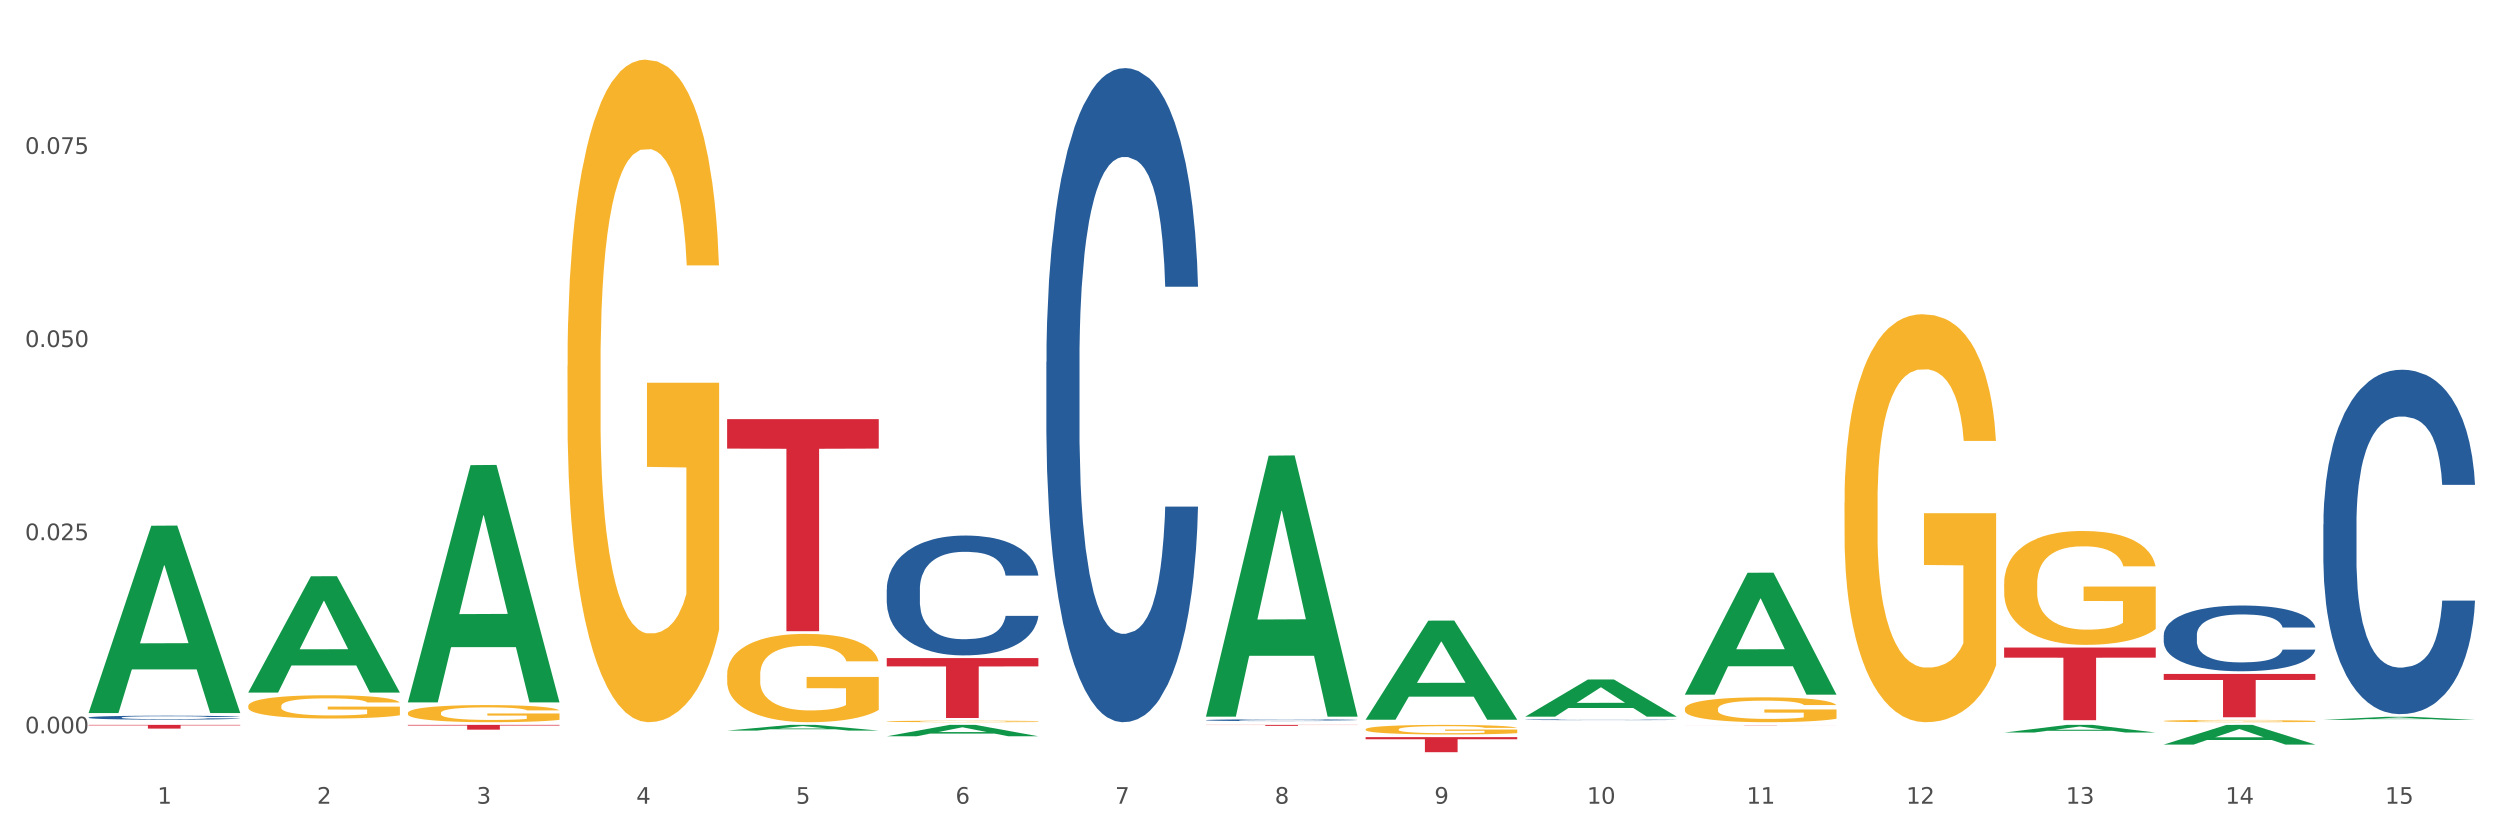 <?xml version="1.0" encoding="utf-8" standalone="no"?>
<!DOCTYPE svg PUBLIC "-//W3C//DTD SVG 1.1//EN"
  "http://www.w3.org/Graphics/SVG/1.1/DTD/svg11.dtd">
<svg xmlns:xlink="http://www.w3.org/1999/xlink" width="1080pt" height="360pt" viewBox="0 0 1080 360" xmlns="http://www.w3.org/2000/svg" version="1.1">
 <rect x="0" y="0" width="1080" height="360" fill="#333333" stroke="none"/>
 <defs>
  <style type="text/css">*{stroke-linejoin: round; stroke-linecap: butt}</style>
 </defs>
 <g id="figure_1">
  <g id="patch_1">
   <path d="M 0 360 
L 1080 360 
L 1080 0 
L 0 0 
z
" style="fill: #ffffff; stroke: #ffffff; stroke-linejoin: miter"/>
  </g>
  <g id="axes_1">
   <g id="matplotlib.axis_1">
    <g id="xtick_1">
     <g id="text_1">
      <!-- 1 -->
      <g style="fill: #4d4d4d" transform="translate(67.984 347.204) scale(0.096 -0.096)">
       <defs>
        <path id="DejaVuSans-31" d="M 794 531 
L 1825 531 
L 1825 4091 
L 703 3866 
L 703 4441 
L 1819 4666 
L 2450 4666 
L 2450 531 
L 3481 531 
L 3481 0 
L 794 0 
L 794 531 
z
" transform="scale(0.016)"/>
       </defs>
       <use xlink:href="#DejaVuSans-31"/>
      </g>
     </g>
    </g>
    <g id="xtick_2">
     <g id="text_2">
      <!-- 2 -->
      <g style="fill: #4d4d4d" transform="translate(136.942 347.204) scale(0.096 -0.096)">
       <defs>
        <path id="DejaVuSans-32" d="M 1228 531 
L 3431 531 
L 3431 0 
L 469 0 
L 469 531 
Q 828 903 1448 1529 
Q 2069 2156 2228 2338 
Q 2531 2678 2651 2914 
Q 2772 3150 2772 3378 
Q 2772 3750 2511 3984 
Q 2250 4219 1831 4219 
Q 1534 4219 1204 4116 
Q 875 4013 500 3803 
L 500 4441 
Q 881 4594 1212 4672 
Q 1544 4750 1819 4750 
Q 2544 4750 2975 4387 
Q 3406 4025 3406 3419 
Q 3406 3131 3298 2873 
Q 3191 2616 2906 2266 
Q 2828 2175 2409 1742 
Q 1991 1309 1228 531 
z
" transform="scale(0.016)"/>
       </defs>
       <use xlink:href="#DejaVuSans-32"/>
      </g>
     </g>
    </g>
    <g id="xtick_3">
     <g id="text_3">
      <!-- 3 -->
      <g style="fill: #4d4d4d" transform="translate(205.899 347.204) scale(0.096 -0.096)">
       <defs>
        <path id="DejaVuSans-33" d="M 2597 2516 
Q 3050 2419 3304 2112 
Q 3559 1806 3559 1356 
Q 3559 666 3084 287 
Q 2609 -91 1734 -91 
Q 1441 -91 1130 -33 
Q 819 25 488 141 
L 488 750 
Q 750 597 1062 519 
Q 1375 441 1716 441 
Q 2309 441 2620 675 
Q 2931 909 2931 1356 
Q 2931 1769 2642 2001 
Q 2353 2234 1838 2234 
L 1294 2234 
L 1294 2753 
L 1863 2753 
Q 2328 2753 2575 2939 
Q 2822 3125 2822 3475 
Q 2822 3834 2567 4026 
Q 2313 4219 1838 4219 
Q 1578 4219 1281 4162 
Q 984 4106 628 3988 
L 628 4550 
Q 988 4650 1302 4700 
Q 1616 4750 1894 4750 
Q 2613 4750 3031 4423 
Q 3450 4097 3450 3541 
Q 3450 3153 3228 2886 
Q 3006 2619 2597 2516 
z
" transform="scale(0.016)"/>
       </defs>
       <use xlink:href="#DejaVuSans-33"/>
      </g>
     </g>
    </g>
    <g id="xtick_4">
     <g id="text_4">
      <!-- 4 -->
      <g style="fill: #4d4d4d" transform="translate(274.857 347.204) scale(0.096 -0.096)">
       <defs>
        <path id="DejaVuSans-34" d="M 2419 4116 
L 825 1625 
L 2419 1625 
L 2419 4116 
z
M 2253 4666 
L 3047 4666 
L 3047 1625 
L 3713 1625 
L 3713 1100 
L 3047 1100 
L 3047 0 
L 2419 0 
L 2419 1100 
L 313 1100 
L 313 1709 
L 2253 4666 
z
" transform="scale(0.016)"/>
       </defs>
       <use xlink:href="#DejaVuSans-34"/>
      </g>
     </g>
    </g>
    <g id="xtick_5">
     <g id="text_5">
      <!-- 5 -->
      <g style="fill: #4d4d4d" transform="translate(343.815 347.204) scale(0.096 -0.096)">
       <defs>
        <path id="DejaVuSans-35" d="M 691 4666 
L 3169 4666 
L 3169 4134 
L 1269 4134 
L 1269 2991 
Q 1406 3038 1543 3061 
Q 1681 3084 1819 3084 
Q 2600 3084 3056 2656 
Q 3513 2228 3513 1497 
Q 3513 744 3044 326 
Q 2575 -91 1722 -91 
Q 1428 -91 1123 -41 
Q 819 9 494 109 
L 494 744 
Q 775 591 1075 516 
Q 1375 441 1709 441 
Q 2250 441 2565 725 
Q 2881 1009 2881 1497 
Q 2881 1984 2565 2268 
Q 2250 2553 1709 2553 
Q 1456 2553 1204 2497 
Q 953 2441 691 2322 
L 691 4666 
z
" transform="scale(0.016)"/>
       </defs>
       <use xlink:href="#DejaVuSans-35"/>
      </g>
     </g>
    </g>
    <g id="xtick_6">
     <g id="text_6">
      <!-- 6 -->
      <g style="fill: #4d4d4d" transform="translate(412.772 347.204) scale(0.096 -0.096)">
       <defs>
        <path id="DejaVuSans-36" d="M 2113 2584 
Q 1688 2584 1439 2293 
Q 1191 2003 1191 1497 
Q 1191 994 1439 701 
Q 1688 409 2113 409 
Q 2538 409 2786 701 
Q 3034 994 3034 1497 
Q 3034 2003 2786 2293 
Q 2538 2584 2113 2584 
z
M 3366 4563 
L 3366 3988 
Q 3128 4100 2886 4159 
Q 2644 4219 2406 4219 
Q 1781 4219 1451 3797 
Q 1122 3375 1075 2522 
Q 1259 2794 1537 2939 
Q 1816 3084 2150 3084 
Q 2853 3084 3261 2657 
Q 3669 2231 3669 1497 
Q 3669 778 3244 343 
Q 2819 -91 2113 -91 
Q 1303 -91 875 529 
Q 447 1150 447 2328 
Q 447 3434 972 4092 
Q 1497 4750 2381 4750 
Q 2619 4750 2861 4703 
Q 3103 4656 3366 4563 
z
" transform="scale(0.016)"/>
       </defs>
       <use xlink:href="#DejaVuSans-36"/>
      </g>
     </g>
    </g>
    <g id="xtick_7">
     <g id="text_7">
      <!-- 7 -->
      <g style="fill: #4d4d4d" transform="translate(481.73 347.204) scale(0.096 -0.096)">
       <defs>
        <path id="DejaVuSans-37" d="M 525 4666 
L 3525 4666 
L 3525 4397 
L 1831 0 
L 1172 0 
L 2766 4134 
L 525 4134 
L 525 4666 
z
" transform="scale(0.016)"/>
       </defs>
       <use xlink:href="#DejaVuSans-37"/>
      </g>
     </g>
    </g>
    <g id="xtick_8">
     <g id="text_8">
      <!-- 8 -->
      <g style="fill: #4d4d4d" transform="translate(550.688 347.204) scale(0.096 -0.096)">
       <defs>
        <path id="DejaVuSans-38" d="M 2034 2216 
Q 1584 2216 1326 1975 
Q 1069 1734 1069 1313 
Q 1069 891 1326 650 
Q 1584 409 2034 409 
Q 2484 409 2743 651 
Q 3003 894 3003 1313 
Q 3003 1734 2745 1975 
Q 2488 2216 2034 2216 
z
M 1403 2484 
Q 997 2584 770 2862 
Q 544 3141 544 3541 
Q 544 4100 942 4425 
Q 1341 4750 2034 4750 
Q 2731 4750 3128 4425 
Q 3525 4100 3525 3541 
Q 3525 3141 3298 2862 
Q 3072 2584 2669 2484 
Q 3125 2378 3379 2068 
Q 3634 1759 3634 1313 
Q 3634 634 3220 271 
Q 2806 -91 2034 -91 
Q 1263 -91 848 271 
Q 434 634 434 1313 
Q 434 1759 690 2068 
Q 947 2378 1403 2484 
z
M 1172 3481 
Q 1172 3119 1398 2916 
Q 1625 2713 2034 2713 
Q 2441 2713 2670 2916 
Q 2900 3119 2900 3481 
Q 2900 3844 2670 4047 
Q 2441 4250 2034 4250 
Q 1625 4250 1398 4047 
Q 1172 3844 1172 3481 
z
" transform="scale(0.016)"/>
       </defs>
       <use xlink:href="#DejaVuSans-38"/>
      </g>
     </g>
    </g>
    <g id="xtick_9">
     <g id="text_9">
      <!-- 9 -->
      <g style="fill: #4d4d4d" transform="translate(619.645 347.204) scale(0.096 -0.096)">
       <defs>
        <path id="DejaVuSans-39" d="M 703 97 
L 703 672 
Q 941 559 1184 500 
Q 1428 441 1663 441 
Q 2288 441 2617 861 
Q 2947 1281 2994 2138 
Q 2813 1869 2534 1725 
Q 2256 1581 1919 1581 
Q 1219 1581 811 2004 
Q 403 2428 403 3163 
Q 403 3881 828 4315 
Q 1253 4750 1959 4750 
Q 2769 4750 3195 4129 
Q 3622 3509 3622 2328 
Q 3622 1225 3098 567 
Q 2575 -91 1691 -91 
Q 1453 -91 1209 -44 
Q 966 3 703 97 
z
M 1959 2075 
Q 2384 2075 2632 2365 
Q 2881 2656 2881 3163 
Q 2881 3666 2632 3958 
Q 2384 4250 1959 4250 
Q 1534 4250 1286 3958 
Q 1038 3666 1038 3163 
Q 1038 2656 1286 2365 
Q 1534 2075 1959 2075 
z
" transform="scale(0.016)"/>
       </defs>
       <use xlink:href="#DejaVuSans-39"/>
      </g>
     </g>
    </g>
    <g id="xtick_10">
     <g id="text_10">
      <!-- 10 -->
      <g style="fill: #4d4d4d" transform="translate(685.549 347.204) scale(0.096 -0.096)">
       <defs>
        <path id="DejaVuSans-30" d="M 2034 4250 
Q 1547 4250 1301 3770 
Q 1056 3291 1056 2328 
Q 1056 1369 1301 889 
Q 1547 409 2034 409 
Q 2525 409 2770 889 
Q 3016 1369 3016 2328 
Q 3016 3291 2770 3770 
Q 2525 4250 2034 4250 
z
M 2034 4750 
Q 2819 4750 3233 4129 
Q 3647 3509 3647 2328 
Q 3647 1150 3233 529 
Q 2819 -91 2034 -91 
Q 1250 -91 836 529 
Q 422 1150 422 2328 
Q 422 3509 836 4129 
Q 1250 4750 2034 4750 
z
" transform="scale(0.016)"/>
       </defs>
       <use xlink:href="#DejaVuSans-31"/>
       <use xlink:href="#DejaVuSans-30" transform="translate(63.623 0)"/>
      </g>
     </g>
    </g>
    <g id="xtick_11">
     <g id="text_11">
      <!-- 11 -->
      <g style="fill: #4d4d4d" transform="translate(754.506 347.204) scale(0.096 -0.096)">
       <use xlink:href="#DejaVuSans-31"/>
       <use xlink:href="#DejaVuSans-31" transform="translate(63.623 0)"/>
      </g>
     </g>
    </g>
    <g id="xtick_12">
     <g id="text_12">
      <!-- 12 -->
      <g style="fill: #4d4d4d" transform="translate(823.464 347.204) scale(0.096 -0.096)">
       <use xlink:href="#DejaVuSans-31"/>
       <use xlink:href="#DejaVuSans-32" transform="translate(63.623 0)"/>
      </g>
     </g>
    </g>
    <g id="xtick_13">
     <g id="text_13">
      <!-- 13 -->
      <g style="fill: #4d4d4d" transform="translate(892.422 347.204) scale(0.096 -0.096)">
       <use xlink:href="#DejaVuSans-31"/>
       <use xlink:href="#DejaVuSans-33" transform="translate(63.623 0)"/>
      </g>
     </g>
    </g>
    <g id="xtick_14">
     <g id="text_14">
      <!-- 14 -->
      <g style="fill: #4d4d4d" transform="translate(961.379 347.204) scale(0.096 -0.096)">
       <use xlink:href="#DejaVuSans-31"/>
       <use xlink:href="#DejaVuSans-34" transform="translate(63.623 0)"/>
      </g>
     </g>
    </g>
    <g id="xtick_15">
     <g id="text_15">
      <!-- 15 -->
      <g style="fill: #4d4d4d" transform="translate(1030.337 347.204) scale(0.096 -0.096)">
       <use xlink:href="#DejaVuSans-31"/>
       <use xlink:href="#DejaVuSans-35" transform="translate(63.623 0)"/>
      </g>
     </g>
    </g>
    <g id="xtick_16"/>
    <g id="xtick_17"/>
    <g id="xtick_18"/>
    <g id="xtick_19"/>
    <g id="xtick_20"/>
    <g id="xtick_21"/>
    <g id="xtick_22"/>
    <g id="xtick_23"/>
    <g id="xtick_24"/>
    <g id="xtick_25"/>
    <g id="xtick_26"/>
    <g id="xtick_27"/>
    <g id="xtick_28"/>
    <g id="xtick_29"/>
   </g>
   <g id="matplotlib.axis_2">
    <g id="ytick_1">
     <g id="text_16">
      <!-- 0.000 -->
      <g style="fill: #4d4d4d" transform="translate(10.8 316.798) scale(0.096 -0.096)">
       <defs>
        <path id="DejaVuSans-2e" d="M 684 794 
L 1344 794 
L 1344 0 
L 684 0 
L 684 794 
z
" transform="scale(0.016)"/>
       </defs>
       <use xlink:href="#DejaVuSans-30"/>
       <use xlink:href="#DejaVuSans-2e" transform="translate(63.623 0)"/>
       <use xlink:href="#DejaVuSans-30" transform="translate(95.41 0)"/>
       <use xlink:href="#DejaVuSans-30" transform="translate(159.033 0)"/>
       <use xlink:href="#DejaVuSans-30" transform="translate(222.656 0)"/>
      </g>
     </g>
    </g>
    <g id="ytick_2">
     <g id="text_17">
      <!-- 0.025 -->
      <g style="fill: #4d4d4d" transform="translate(10.8 233.354) scale(0.096 -0.096)">
       <use xlink:href="#DejaVuSans-30"/>
       <use xlink:href="#DejaVuSans-2e" transform="translate(63.623 0)"/>
       <use xlink:href="#DejaVuSans-30" transform="translate(95.41 0)"/>
       <use xlink:href="#DejaVuSans-32" transform="translate(159.033 0)"/>
       <use xlink:href="#DejaVuSans-35" transform="translate(222.656 0)"/>
      </g>
     </g>
    </g>
    <g id="ytick_3">
     <g id="text_18">
      <!-- 0.050 -->
      <g style="fill: #4d4d4d" transform="translate(10.8 149.909) scale(0.096 -0.096)">
       <use xlink:href="#DejaVuSans-30"/>
       <use xlink:href="#DejaVuSans-2e" transform="translate(63.623 0)"/>
       <use xlink:href="#DejaVuSans-30" transform="translate(95.41 0)"/>
       <use xlink:href="#DejaVuSans-35" transform="translate(159.033 0)"/>
       <use xlink:href="#DejaVuSans-30" transform="translate(222.656 0)"/>
      </g>
     </g>
    </g>
    <g id="ytick_4">
     <g id="text_19">
      <!-- 0.075 -->
      <g style="fill: #4d4d4d" transform="translate(10.8 66.464) scale(0.096 -0.096)">
       <use xlink:href="#DejaVuSans-30"/>
       <use xlink:href="#DejaVuSans-2e" transform="translate(63.623 0)"/>
       <use xlink:href="#DejaVuSans-30" transform="translate(95.41 0)"/>
       <use xlink:href="#DejaVuSans-37" transform="translate(159.033 0)"/>
       <use xlink:href="#DejaVuSans-35" transform="translate(222.656 0)"/>
      </g>
     </g>
    </g>
    <g id="ytick_5"/>
    <g id="ytick_6"/>
    <g id="ytick_7"/>
    <g id="ytick_8"/>
   </g>
   <g id="PolyCollection_1">
    <path d="M 38.283 307.879 
L 38.351 307.803 
L 65.365 227.115 
L 76.576 227.039 
L 103.793 308.031 
L 90.826 308.031 
L 84.95 289.171 
L 57.058 289.171 
L 56.855 289.475 
L 51.182 308.031 
L 38.283 308.031 
L 38.283 307.879 
L 60.57 277.916 
L 81.438 277.84 
L 71.105 244.302 
L 70.97 244.15 
L 70.835 244.378 
L 60.502 277.84 
L 60.57 277.916 
L 38.283 307.879 
z
" clip-path="url(#p06ca97a0e0)" style="fill: #109648"/>
    <path d="M 727.86 313.396 
L 793.369 313.396 
L 793.369 313.409 
L 767.6 313.409 
L 767.6 313.492 
L 753.474 313.492 
L 753.474 313.409 
L 727.86 313.409 
L 727.86 313.396 
L 727.86 313.396 
z
" clip-path="url(#p06ca97a0e0)" style="fill: #d62839"/>
    <path d="M 589.944 318.448 
L 655.454 318.448 
L 655.454 319.351 
L 629.685 319.357 
L 629.685 324.95 
L 615.558 324.95 
L 615.558 319.357 
L 589.944 319.351 
L 589.944 318.454 
L 589.944 318.448 
z
" clip-path="url(#p06ca97a0e0)" style="fill: #d62839"/>
    <path d="M 520.987 313.151 
L 586.496 313.151 
L 586.496 313.21 
L 560.727 313.21 
L 560.727 313.575 
L 546.601 313.575 
L 546.601 313.21 
L 520.987 313.21 
L 520.987 313.151 
L 520.987 313.151 
z
" clip-path="url(#p06ca97a0e0)" style="fill: #d62839"/>
    <path d="M 383.071 284.285 
L 448.581 284.285 
L 448.581 287.885 
L 422.812 287.909 
L 422.812 310.187 
L 408.685 310.187 
L 408.685 287.909 
L 383.071 287.885 
L 383.071 284.309 
L 383.071 284.285 
z
" clip-path="url(#p06ca97a0e0)" style="fill: #d62839"/>
    <path d="M 314.114 181.057 
L 379.623 181.057 
L 379.623 193.79 
L 353.854 193.876 
L 353.854 272.685 
L 339.728 272.685 
L 339.728 193.876 
L 314.114 193.79 
L 314.114 181.143 
L 314.114 181.057 
z
" clip-path="url(#p06ca97a0e0)" style="fill: #d62839"/>
    <path d="M 176.198 313.151 
L 241.708 313.151 
L 241.708 313.437 
L 215.939 313.439 
L 215.939 315.207 
L 201.812 315.207 
L 201.812 313.439 
L 176.198 313.437 
L 176.198 313.153 
L 176.198 313.151 
z
" clip-path="url(#p06ca97a0e0)" style="fill: #d62839"/>
    <path d="M 38.283 313.151 
L 103.793 313.151 
L 103.793 313.374 
L 78.024 313.376 
L 78.024 314.759 
L 63.897 314.759 
L 63.897 313.376 
L 38.283 313.374 
L 38.283 313.152 
L 38.283 313.151 
z
" clip-path="url(#p06ca97a0e0)" style="fill: #d62839"/>
    <path d="M 107.241 311.558 
L 107.318 311.558 
L 107.318 311.558 
L 107.55 311.558 
L 108.402 311.557 
L 109.486 311.557 
L 111.345 311.557 
L 112.351 311.557 
L 113.668 311.557 
L 116.378 311.557 
L 119.475 311.556 
L 121.644 311.556 
L 123.27 311.556 
L 126.909 311.556 
L 129 311.556 
L 131.168 311.556 
L 133.026 311.556 
L 136.124 311.556 
L 138.602 311.556 
L 141.467 311.556 
L 143.867 311.556 
L 147.042 311.556 
L 151.688 311.556 
L 153.469 311.556 
L 155.87 311.556 
L 158.348 311.556 
L 160.361 311.556 
L 162.684 311.556 
L 165.084 311.557 
L 167.407 311.557 
L 169.034 311.557 
L 170.35 311.557 
L 171.511 311.557 
L 172.363 311.557 
L 172.75 311.557 
L 158.58 311.557 
L 158.193 311.557 
L 157.418 311.557 
L 156.644 311.557 
L 155.792 311.557 
L 154.476 311.557 
L 153.314 311.557 
L 151.378 311.557 
L 149.597 311.557 
L 148.126 311.557 
L 146.345 311.557 
L 142.551 311.557 
L 139.841 311.557 
L 138.137 311.557 
L 136.046 311.557 
L 134.265 311.557 
L 132.175 311.557 
L 130.549 311.557 
L 128.922 311.557 
L 127.993 311.557 
L 126.599 311.557 
L 125.67 311.557 
L 124.431 311.557 
L 123.734 311.557 
L 122.495 311.557 
L 121.953 311.558 
L 121.721 311.558 
L 121.566 311.558 
L 121.566 311.558 
L 122.031 311.559 
L 122.418 311.559 
L 123.037 311.559 
L 124.199 311.559 
L 125.902 311.559 
L 127.683 311.559 
L 129.155 311.559 
L 130.549 311.559 
L 131.942 311.559 
L 133.646 311.56 
L 135.04 311.56 
L 137.13 311.56 
L 139.608 311.56 
L 141.544 311.56 
L 145.493 311.56 
L 147.274 311.56 
L 148.978 311.559 
L 150.836 311.559 
L 152.308 311.559 
L 153.159 311.559 
L 154.553 311.559 
L 155.637 311.559 
L 156.567 311.559 
L 157.186 311.559 
L 157.883 311.559 
L 158.425 311.559 
L 158.58 311.559 
L 172.75 311.559 
L 172.441 311.559 
L 171.899 311.559 
L 170.815 311.559 
L 169.963 311.559 
L 168.646 311.559 
L 167.253 311.56 
L 165.317 311.56 
L 163.536 311.56 
L 161.677 311.56 
L 159.664 311.56 
L 156.025 311.56 
L 154.708 311.56 
L 151.92 311.56 
L 149.752 311.56 
L 146.577 311.56 
L 143.325 311.56 
L 139.918 311.56 
L 136.898 311.56 
L 133.568 311.56 
L 131.478 311.56 
L 129.155 311.56 
L 126.444 311.56 
L 123.889 311.56 
L 121.489 311.56 
L 119.243 311.56 
L 117.152 311.56 
L 114.442 311.559 
L 112.429 311.559 
L 110.958 311.559 
L 109.951 311.559 
L 108.944 311.559 
L 108.402 311.559 
L 107.55 311.559 
L 107.241 311.558 
L 107.241 311.558 
z
" clip-path="url(#p06ca97a0e0)" style="fill: #255c99"/>
    <path d="M 934.733 311.466 
L 934.81 311.465 
L 934.81 311.432 
L 934.965 311.404 
L 935.738 311.336 
L 936.898 311.28 
L 937.749 311.25 
L 938.6 311.225 
L 939.605 311.201 
L 940.843 311.175 
L 943.086 311.138 
L 944.478 311.119 
L 946.179 311.099 
L 949.273 311.07 
L 951.516 311.053 
L 953.836 311.04 
L 957.626 311.023 
L 960.101 311.016 
L 962.731 311.011 
L 965.902 311.007 
L 968.3 311.006 
L 973.559 311.009 
L 978.045 311.017 
L 980.21 311.023 
L 982.995 311.034 
L 984.464 311.042 
L 986.862 311.056 
L 989.337 311.075 
L 991.038 311.092 
L 993.591 311.123 
L 995.524 311.153 
L 997.303 311.192 
L 998.231 311.218 
L 998.928 311.242 
L 999.546 311.271 
L 1000.165 311.315 
L 986.243 311.315 
L 985.702 311.283 
L 984.851 311.253 
L 983.614 311.224 
L 982.531 311.206 
L 980.674 311.183 
L 978.973 311.169 
L 977.194 311.158 
L 975.028 311.149 
L 973.327 311.144 
L 970.929 311.141 
L 966.211 311.142 
L 963.04 311.149 
L 960.875 311.158 
L 959.482 311.166 
L 958.245 311.175 
L 956.853 311.188 
L 955.229 311.207 
L 954.068 311.224 
L 952.908 311.246 
L 951.98 311.268 
L 951.129 311.293 
L 950.433 311.321 
L 949.892 311.349 
L 949.428 311.383 
L 949.041 311.441 
L 949.041 311.565 
L 949.196 311.593 
L 949.582 311.631 
L 950.047 311.659 
L 950.82 311.692 
L 951.516 311.715 
L 952.831 311.748 
L 954.3 311.775 
L 955.461 311.792 
L 956.621 311.807 
L 958.632 311.827 
L 960.875 311.843 
L 962.808 311.853 
L 965.438 311.862 
L 967.217 311.866 
L 968.764 311.868 
L 972.553 311.868 
L 975.26 311.865 
L 978.277 311.859 
L 980.597 311.851 
L 982.531 311.841 
L 984.696 311.824 
L 986.089 311.809 
L 986.089 311.619 
L 969.073 311.618 
L 969.073 311.492 
L 1000.242 311.492 
L 1000.242 311.862 
L 998.928 311.881 
L 997.458 311.899 
L 995.911 311.914 
L 993.591 311.933 
L 990.806 311.951 
L 988.331 311.964 
L 985.702 311.975 
L 982.608 311.985 
L 978.586 311.994 
L 976.111 311.998 
L 973.017 312 
L 969.382 312.001 
L 966.211 312 
L 963.118 311.995 
L 959.869 311.987 
L 956.698 311.975 
L 954.3 311.963 
L 951.903 311.949 
L 949.35 311.93 
L 947.34 311.911 
L 945.793 311.895 
L 944.091 311.874 
L 942.235 311.847 
L 940.843 311.822 
L 939.605 311.797 
L 938.29 311.764 
L 937.362 311.736 
L 936.434 311.701 
L 935.893 311.674 
L 935.274 311.633 
L 934.81 311.576 
L 934.733 311.466 
z
" clip-path="url(#p06ca97a0e0)" style="fill: #f7b32b"/>
    <path d="M 865.775 252.118 
L 865.852 252.073 
L 865.852 250.455 
L 866.007 249.062 
L 866.78 245.691 
L 867.941 242.905 
L 868.791 241.422 
L 869.642 240.209 
L 870.648 238.995 
L 871.885 237.737 
L 874.128 235.894 
L 875.52 234.951 
L 877.222 233.962 
L 880.315 232.524 
L 882.558 231.715 
L 884.879 231.041 
L 888.669 230.232 
L 891.144 229.872 
L 893.773 229.603 
L 896.944 229.423 
L 899.342 229.378 
L 904.601 229.513 
L 909.087 229.917 
L 911.253 230.232 
L 914.037 230.771 
L 915.507 231.131 
L 917.904 231.85 
L 920.379 232.793 
L 922.081 233.602 
L 924.633 235.13 
L 926.567 236.658 
L 928.346 238.546 
L 929.274 239.849 
L 929.97 241.062 
L 930.589 242.456 
L 931.207 244.658 
L 917.286 244.658 
L 916.744 243.085 
L 915.893 241.602 
L 914.656 240.164 
L 913.573 239.265 
L 911.717 238.141 
L 910.015 237.422 
L 908.236 236.883 
L 906.071 236.434 
L 904.369 236.209 
L 901.972 236.029 
L 897.254 236.074 
L 894.083 236.434 
L 891.917 236.883 
L 890.525 237.287 
L 889.287 237.737 
L 887.895 238.366 
L 886.271 239.31 
L 885.111 240.164 
L 883.951 241.242 
L 883.022 242.321 
L 882.172 243.579 
L 881.476 244.927 
L 880.934 246.32 
L 880.47 248.028 
L 880.083 250.859 
L 880.083 257.016 
L 880.238 258.409 
L 880.625 260.252 
L 881.089 261.645 
L 881.862 263.308 
L 882.558 264.431 
L 883.873 266.049 
L 885.343 267.398 
L 886.503 268.251 
L 887.663 268.97 
L 889.674 269.959 
L 891.917 270.768 
L 893.851 271.262 
L 896.48 271.712 
L 898.259 271.892 
L 899.806 271.981 
L 903.596 271.981 
L 906.303 271.847 
L 909.319 271.532 
L 911.639 271.128 
L 913.573 270.633 
L 915.739 269.824 
L 917.131 269.06 
L 917.131 259.668 
L 900.115 259.623 
L 900.115 253.376 
L 931.285 253.376 
L 931.285 271.712 
L 929.97 272.656 
L 928.5 273.509 
L 926.953 274.273 
L 924.633 275.217 
L 921.849 276.116 
L 919.374 276.745 
L 916.744 277.284 
L 913.65 277.779 
L 909.629 278.228 
L 907.154 278.408 
L 904.06 278.543 
L 900.425 278.588 
L 897.254 278.498 
L 894.16 278.273 
L 890.911 277.869 
L 887.74 277.284 
L 885.343 276.7 
L 882.945 275.981 
L 880.393 275.037 
L 878.382 274.139 
L 876.835 273.33 
L 875.133 272.296 
L 873.277 270.948 
L 871.885 269.734 
L 870.648 268.476 
L 869.333 266.858 
L 868.405 265.465 
L 867.476 263.712 
L 866.935 262.409 
L 866.316 260.387 
L 865.852 257.556 
L 865.775 252.118 
z
" clip-path="url(#p06ca97a0e0)" style="fill: #f7b32b"/>
    <path d="M 796.817 217.19 
L 796.895 217.029 
L 796.895 211.234 
L 797.049 206.244 
L 797.823 194.171 
L 798.983 184.191 
L 799.834 178.879 
L 800.684 174.533 
L 801.69 170.186 
L 802.927 165.679 
L 805.17 159.079 
L 806.563 155.699 
L 808.264 152.158 
L 811.358 147.007 
L 813.601 144.109 
L 815.921 141.695 
L 819.711 138.797 
L 822.186 137.509 
L 824.816 136.544 
L 827.987 135.9 
L 830.384 135.739 
L 835.644 136.222 
L 840.129 137.67 
L 842.295 138.797 
L 845.079 140.729 
L 846.549 142.017 
L 848.947 144.592 
L 851.422 147.973 
L 853.123 150.87 
L 855.676 156.343 
L 857.609 161.816 
L 859.388 168.577 
L 860.316 173.245 
L 861.012 177.591 
L 861.631 182.581 
L 862.25 190.469 
L 848.328 190.469 
L 847.786 184.835 
L 846.936 179.523 
L 845.698 174.372 
L 844.615 171.152 
L 842.759 167.128 
L 841.058 164.552 
L 839.279 162.621 
L 837.113 161.011 
L 835.412 160.206 
L 833.014 159.562 
L 828.296 159.723 
L 825.125 161.011 
L 822.959 162.621 
L 821.567 164.07 
L 820.33 165.679 
L 818.937 167.933 
L 817.313 171.313 
L 816.153 174.372 
L 814.993 178.235 
L 814.065 182.098 
L 813.214 186.605 
L 812.518 191.435 
L 811.977 196.425 
L 811.512 202.541 
L 811.126 212.683 
L 811.126 234.736 
L 811.28 239.726 
L 811.667 246.325 
L 812.131 251.316 
L 812.905 257.271 
L 813.601 261.296 
L 814.916 267.091 
L 816.385 271.92 
L 817.545 274.978 
L 818.705 277.554 
L 820.716 281.095 
L 822.959 283.993 
L 824.893 285.763 
L 827.523 287.373 
L 829.301 288.017 
L 830.848 288.339 
L 834.638 288.339 
L 837.345 287.856 
L 840.362 286.729 
L 842.682 285.28 
L 844.615 283.51 
L 846.781 280.612 
L 848.173 277.876 
L 848.173 244.233 
L 831.158 244.072 
L 831.158 221.697 
L 862.327 221.697 
L 862.327 287.373 
L 861.012 290.753 
L 859.543 293.812 
L 857.996 296.548 
L 855.676 299.929 
L 852.891 303.148 
L 850.416 305.402 
L 847.786 307.333 
L 844.693 309.104 
L 840.671 310.714 
L 838.196 311.358 
L 835.102 311.84 
L 831.467 312.001 
L 828.296 311.679 
L 825.202 310.875 
L 821.954 309.426 
L 818.783 307.333 
L 816.385 305.241 
L 813.987 302.665 
L 811.435 299.285 
L 809.424 296.065 
L 807.877 293.168 
L 806.176 289.466 
L 804.32 284.636 
L 802.927 280.29 
L 801.69 275.783 
L 800.375 269.988 
L 799.447 264.998 
L 798.519 258.72 
L 797.977 254.052 
L 797.359 246.808 
L 796.895 236.667 
L 796.817 217.19 
z
" clip-path="url(#p06ca97a0e0)" style="fill: #f7b32b"/>
    <path d="M 865.775 279.737 
L 931.285 279.737 
L 931.285 284.1 
L 905.515 284.129 
L 905.515 311.13 
L 891.389 311.13 
L 891.389 284.129 
L 865.775 284.1 
L 865.775 279.767 
L 865.775 279.737 
z
" clip-path="url(#p06ca97a0e0)" style="fill: #d62839"/>
    <path d="M 727.86 306.214 
L 727.937 306.204 
L 727.937 305.85 
L 728.092 305.546 
L 728.865 304.809 
L 730.025 304.199 
L 730.876 303.875 
L 731.727 303.61 
L 732.732 303.345 
L 733.97 303.069 
L 736.213 302.667 
L 737.605 302.46 
L 739.306 302.244 
L 742.4 301.93 
L 744.643 301.753 
L 746.963 301.605 
L 750.753 301.429 
L 753.228 301.35 
L 755.858 301.291 
L 759.029 301.252 
L 761.427 301.242 
L 766.686 301.271 
L 771.172 301.36 
L 773.337 301.429 
L 776.122 301.546 
L 777.591 301.625 
L 779.989 301.782 
L 782.464 301.989 
L 784.166 302.165 
L 786.718 302.5 
L 788.651 302.834 
L 790.43 303.246 
L 791.358 303.531 
L 792.055 303.797 
L 792.673 304.101 
L 793.292 304.583 
L 779.37 304.583 
L 778.829 304.239 
L 777.978 303.915 
L 776.741 303.6 
L 775.658 303.404 
L 773.802 303.158 
L 772.1 303.001 
L 770.321 302.883 
L 768.155 302.785 
L 766.454 302.735 
L 764.056 302.696 
L 759.338 302.706 
L 756.167 302.785 
L 754.002 302.883 
L 752.609 302.971 
L 751.372 303.069 
L 749.98 303.207 
L 748.356 303.413 
L 747.195 303.6 
L 746.035 303.836 
L 745.107 304.072 
L 744.256 304.347 
L 743.56 304.642 
L 743.019 304.946 
L 742.555 305.32 
L 742.168 305.939 
L 742.168 307.285 
L 742.323 307.589 
L 742.71 307.992 
L 743.174 308.297 
L 743.947 308.661 
L 744.643 308.906 
L 745.958 309.26 
L 747.427 309.555 
L 748.588 309.741 
L 749.748 309.899 
L 751.759 310.115 
L 754.002 310.292 
L 755.935 310.4 
L 758.565 310.498 
L 760.344 310.537 
L 761.891 310.557 
L 765.68 310.557 
L 768.387 310.527 
L 771.404 310.459 
L 773.724 310.37 
L 775.658 310.262 
L 777.823 310.085 
L 779.216 309.918 
L 779.216 307.865 
L 762.2 307.855 
L 762.2 306.489 
L 793.369 306.489 
L 793.369 310.498 
L 792.055 310.704 
L 790.585 310.891 
L 789.038 311.058 
L 786.718 311.264 
L 783.933 311.461 
L 781.458 311.599 
L 778.829 311.716 
L 775.735 311.825 
L 771.713 311.923 
L 769.238 311.962 
L 766.145 311.992 
L 762.509 312.001 
L 759.338 311.982 
L 756.245 311.933 
L 752.996 311.844 
L 749.825 311.716 
L 747.427 311.589 
L 745.03 311.431 
L 742.477 311.225 
L 740.467 311.029 
L 738.92 310.852 
L 737.218 310.626 
L 735.362 310.331 
L 733.97 310.066 
L 732.732 309.791 
L 731.417 309.437 
L 730.489 309.132 
L 729.561 308.749 
L 729.02 308.464 
L 728.401 308.022 
L 727.937 307.403 
L 727.86 306.214 
z
" clip-path="url(#p06ca97a0e0)" style="fill: #f7b32b"/>
    <path d="M 383.071 311.644 
L 383.149 311.643 
L 383.149 311.621 
L 383.303 311.602 
L 384.077 311.557 
L 385.237 311.519 
L 386.088 311.499 
L 386.938 311.483 
L 387.944 311.466 
L 389.181 311.449 
L 391.424 311.424 
L 392.817 311.412 
L 394.518 311.398 
L 397.612 311.379 
L 399.855 311.368 
L 402.175 311.359 
L 405.965 311.348 
L 408.44 311.343 
L 411.07 311.339 
L 414.241 311.337 
L 416.638 311.336 
L 421.898 311.338 
L 426.384 311.344 
L 428.549 311.348 
L 431.334 311.355 
L 432.803 311.36 
L 435.201 311.37 
L 437.676 311.383 
L 439.377 311.394 
L 441.93 311.414 
L 443.863 311.435 
L 445.642 311.46 
L 446.57 311.478 
L 447.266 311.494 
L 447.885 311.513 
L 448.504 311.543 
L 434.582 311.543 
L 434.041 311.522 
L 433.19 311.502 
L 431.952 311.482 
L 430.869 311.47 
L 429.013 311.455 
L 427.312 311.445 
L 425.533 311.438 
L 423.367 311.432 
L 421.666 311.429 
L 419.268 311.426 
L 414.55 311.427 
L 411.379 311.432 
L 409.213 311.438 
L 407.821 311.443 
L 406.584 311.449 
L 405.191 311.458 
L 403.567 311.471 
L 402.407 311.482 
L 401.247 311.497 
L 400.319 311.511 
L 399.468 311.528 
L 398.772 311.547 
L 398.231 311.565 
L 397.767 311.588 
L 397.38 311.627 
L 397.38 311.71 
L 397.534 311.729 
L 397.921 311.754 
L 398.385 311.772 
L 399.159 311.795 
L 399.855 311.81 
L 401.17 311.832 
L 402.639 311.85 
L 403.799 311.862 
L 404.959 311.871 
L 406.97 311.885 
L 409.213 311.896 
L 411.147 311.902 
L 413.777 311.908 
L 415.555 311.911 
L 417.102 311.912 
L 420.892 311.912 
L 423.599 311.91 
L 426.616 311.906 
L 428.936 311.901 
L 430.869 311.894 
L 433.035 311.883 
L 434.427 311.873 
L 434.427 311.746 
L 417.412 311.745 
L 417.412 311.661 
L 448.581 311.661 
L 448.581 311.908 
L 447.266 311.921 
L 445.797 311.933 
L 444.25 311.943 
L 441.93 311.956 
L 439.145 311.968 
L 436.67 311.976 
L 434.041 311.984 
L 430.947 311.99 
L 426.925 311.997 
L 424.45 311.999 
L 421.356 312.001 
L 417.721 312.001 
L 414.55 312 
L 411.456 311.997 
L 408.208 311.992 
L 405.037 311.984 
L 402.639 311.976 
L 400.242 311.966 
L 397.689 311.953 
L 395.678 311.941 
L 394.131 311.93 
L 392.43 311.916 
L 390.574 311.898 
L 389.181 311.882 
L 387.944 311.865 
L 386.629 311.843 
L 385.701 311.824 
L 384.773 311.8 
L 384.231 311.783 
L 383.613 311.755 
L 383.149 311.717 
L 383.071 311.644 
z
" clip-path="url(#p06ca97a0e0)" style="fill: #f7b32b"/>
    <path d="M 314.114 291.472 
L 314.191 291.437 
L 314.191 290.182 
L 314.346 289.102 
L 315.119 286.487 
L 316.279 284.326 
L 317.13 283.176 
L 317.981 282.235 
L 318.986 281.294 
L 320.224 280.318 
L 322.467 278.889 
L 323.859 278.157 
L 325.56 277.39 
L 328.654 276.275 
L 330.897 275.647 
L 333.217 275.125 
L 337.007 274.497 
L 339.482 274.218 
L 342.112 274.009 
L 345.283 273.87 
L 347.681 273.835 
L 352.94 273.94 
L 357.426 274.253 
L 359.591 274.497 
L 362.376 274.915 
L 363.845 275.194 
L 366.243 275.752 
L 368.718 276.484 
L 370.42 277.111 
L 372.972 278.296 
L 374.905 279.482 
L 376.684 280.945 
L 377.612 281.956 
L 378.309 282.897 
L 378.927 283.978 
L 379.546 285.686 
L 365.624 285.686 
L 365.083 284.466 
L 364.232 283.316 
L 362.995 282.2 
L 361.912 281.503 
L 360.056 280.632 
L 358.354 280.074 
L 356.575 279.656 
L 354.409 279.307 
L 352.708 279.133 
L 350.31 278.994 
L 345.592 279.028 
L 342.421 279.307 
L 340.256 279.656 
L 338.863 279.969 
L 337.626 280.318 
L 336.234 280.806 
L 334.61 281.538 
L 333.449 282.2 
L 332.289 283.037 
L 331.361 283.873 
L 330.51 284.849 
L 329.814 285.895 
L 329.273 286.975 
L 328.809 288.3 
L 328.422 290.496 
L 328.422 295.271 
L 328.577 296.351 
L 328.964 297.78 
L 329.428 298.861 
L 330.201 300.151 
L 330.897 301.022 
L 332.212 302.277 
L 333.681 303.322 
L 334.842 303.985 
L 336.002 304.542 
L 338.013 305.309 
L 340.256 305.937 
L 342.189 306.32 
L 344.819 306.669 
L 346.598 306.808 
L 348.145 306.878 
L 351.935 306.878 
L 354.642 306.773 
L 357.658 306.529 
L 359.978 306.215 
L 361.912 305.832 
L 364.077 305.205 
L 365.47 304.612 
L 365.47 297.327 
L 348.454 297.293 
L 348.454 292.448 
L 379.623 292.448 
L 379.623 306.669 
L 378.309 307.401 
L 376.839 308.063 
L 375.292 308.655 
L 372.972 309.387 
L 370.188 310.084 
L 367.713 310.572 
L 365.083 310.991 
L 361.989 311.374 
L 357.967 311.723 
L 355.492 311.862 
L 352.399 311.967 
L 348.763 312.001 
L 345.592 311.932 
L 342.499 311.757 
L 339.25 311.444 
L 336.079 310.991 
L 333.681 310.537 
L 331.284 309.98 
L 328.732 309.248 
L 326.721 308.551 
L 325.174 307.923 
L 323.472 307.122 
L 321.616 306.076 
L 320.224 305.135 
L 318.986 304.159 
L 317.671 302.904 
L 316.743 301.824 
L 315.815 300.464 
L 315.274 299.454 
L 314.655 297.885 
L 314.191 295.689 
L 314.114 291.472 
z
" clip-path="url(#p06ca97a0e0)" style="fill: #f7b32b"/>
    <path d="M 245.156 158.032 
L 245.233 157.771 
L 245.233 148.36 
L 245.388 140.256 
L 246.161 120.651 
L 247.322 104.443 
L 248.172 95.817 
L 249.023 88.759 
L 250.029 81.701 
L 251.266 74.381 
L 253.509 63.664 
L 254.901 58.174 
L 256.603 52.423 
L 259.697 44.058 
L 261.939 39.353 
L 264.26 35.432 
L 268.05 30.726 
L 270.525 28.635 
L 273.154 27.067 
L 276.325 26.021 
L 278.723 25.759 
L 283.982 26.544 
L 288.468 28.896 
L 290.634 30.726 
L 293.418 33.863 
L 294.888 35.954 
L 297.285 40.137 
L 299.76 45.627 
L 301.462 50.332 
L 304.014 59.22 
L 305.948 68.108 
L 307.727 79.087 
L 308.655 86.668 
L 309.351 93.726 
L 309.97 101.829 
L 310.588 114.638 
L 296.667 114.638 
L 296.125 105.489 
L 295.274 96.863 
L 294.037 88.497 
L 292.954 83.269 
L 291.098 76.734 
L 289.396 72.552 
L 287.617 69.415 
L 285.452 66.801 
L 283.75 65.494 
L 281.353 64.448 
L 276.635 64.709 
L 273.464 66.801 
L 271.298 69.415 
L 269.906 71.767 
L 268.668 74.381 
L 267.276 78.041 
L 265.652 83.531 
L 264.492 88.497 
L 263.332 94.771 
L 262.404 101.045 
L 261.553 108.364 
L 260.857 116.207 
L 260.315 124.31 
L 259.851 134.244 
L 259.464 150.713 
L 259.464 186.525 
L 259.619 194.629 
L 260.006 205.347 
L 260.47 213.451 
L 261.243 223.123 
L 261.939 229.658 
L 263.254 239.069 
L 264.724 246.911 
L 265.884 251.878 
L 267.044 256.06 
L 269.055 261.811 
L 271.298 266.516 
L 273.232 269.392 
L 275.861 272.006 
L 277.64 273.052 
L 279.187 273.574 
L 282.977 273.574 
L 285.684 272.79 
L 288.7 270.96 
L 291.021 268.608 
L 292.954 265.732 
L 295.12 261.027 
L 296.512 256.583 
L 296.512 201.949 
L 279.496 201.687 
L 279.496 165.351 
L 310.666 165.351 
L 310.666 272.006 
L 309.351 277.496 
L 307.881 282.462 
L 306.335 286.906 
L 304.014 292.396 
L 301.23 297.624 
L 298.755 301.284 
L 296.125 304.421 
L 293.031 307.296 
L 289.01 309.91 
L 286.535 310.956 
L 283.441 311.74 
L 279.806 312.001 
L 276.635 311.479 
L 273.541 310.172 
L 270.293 307.819 
L 267.121 304.421 
L 264.724 301.022 
L 262.326 296.84 
L 259.774 291.35 
L 257.763 286.122 
L 256.216 281.417 
L 254.515 275.404 
L 252.658 267.562 
L 251.266 260.504 
L 250.029 253.185 
L 248.714 243.774 
L 247.786 235.67 
L 246.858 225.475 
L 246.316 217.894 
L 245.697 206.131 
L 245.233 189.662 
L 245.156 158.032 
z
" clip-path="url(#p06ca97a0e0)" style="fill: #f7b32b"/>
    <path d="M 176.198 308.018 
L 176.276 308.012 
L 176.276 307.768 
L 176.43 307.558 
L 177.204 307.051 
L 178.364 306.632 
L 179.215 306.409 
L 180.065 306.226 
L 181.071 306.044 
L 182.308 305.854 
L 184.551 305.577 
L 185.944 305.435 
L 187.645 305.286 
L 190.739 305.07 
L 192.982 304.948 
L 195.302 304.847 
L 199.092 304.725 
L 201.567 304.671 
L 204.197 304.63 
L 207.368 304.603 
L 209.765 304.596 
L 215.025 304.617 
L 219.511 304.678 
L 221.676 304.725 
L 224.461 304.806 
L 225.93 304.86 
L 228.328 304.968 
L 230.803 305.11 
L 232.504 305.232 
L 235.057 305.462 
L 236.99 305.692 
L 238.769 305.976 
L 239.697 306.172 
L 240.393 306.355 
L 241.012 306.564 
L 241.631 306.896 
L 227.709 306.896 
L 227.168 306.659 
L 226.317 306.436 
L 225.079 306.219 
L 223.996 306.084 
L 222.14 305.915 
L 220.439 305.807 
L 218.66 305.726 
L 216.494 305.658 
L 214.793 305.624 
L 212.395 305.597 
L 207.677 305.604 
L 204.506 305.658 
L 202.34 305.726 
L 200.948 305.787 
L 199.711 305.854 
L 198.319 305.949 
L 196.694 306.091 
L 195.534 306.219 
L 194.374 306.382 
L 193.446 306.544 
L 192.595 306.733 
L 191.899 306.936 
L 191.358 307.146 
L 190.894 307.403 
L 190.507 307.829 
L 190.507 308.755 
L 190.662 308.965 
L 191.048 309.242 
L 191.512 309.452 
L 192.286 309.702 
L 192.982 309.871 
L 194.297 310.115 
L 195.766 310.318 
L 196.926 310.446 
L 198.086 310.554 
L 200.097 310.703 
L 202.34 310.825 
L 204.274 310.899 
L 206.904 310.967 
L 208.683 310.994 
L 210.229 311.007 
L 214.019 311.007 
L 216.726 310.987 
L 219.743 310.94 
L 222.063 310.879 
L 223.996 310.804 
L 226.162 310.683 
L 227.554 310.568 
L 227.554 309.154 
L 210.539 309.148 
L 210.539 308.208 
L 241.708 308.208 
L 241.708 310.967 
L 240.393 311.109 
L 238.924 311.237 
L 237.377 311.352 
L 235.057 311.494 
L 232.272 311.629 
L 229.797 311.724 
L 227.168 311.805 
L 224.074 311.88 
L 220.052 311.947 
L 217.577 311.974 
L 214.483 311.995 
L 210.848 312.001 
L 207.677 311.988 
L 204.583 311.954 
L 201.335 311.893 
L 198.164 311.805 
L 195.766 311.717 
L 193.369 311.609 
L 190.816 311.467 
L 188.805 311.332 
L 187.258 311.21 
L 185.557 311.055 
L 183.701 310.852 
L 182.308 310.669 
L 181.071 310.48 
L 179.756 310.236 
L 178.828 310.027 
L 177.9 309.763 
L 177.358 309.567 
L 176.74 309.263 
L 176.276 308.837 
L 176.198 308.018 
z
" clip-path="url(#p06ca97a0e0)" style="fill: #f7b32b"/>
    <path d="M 107.241 304.995 
L 107.318 304.986 
L 107.318 304.656 
L 107.473 304.371 
L 108.246 303.682 
L 109.406 303.112 
L 110.257 302.809 
L 111.108 302.561 
L 112.113 302.313 
L 113.351 302.056 
L 115.594 301.679 
L 116.986 301.486 
L 118.687 301.284 
L 121.781 300.99 
L 124.024 300.825 
L 126.344 300.687 
L 130.134 300.521 
L 132.609 300.448 
L 135.239 300.393 
L 138.41 300.356 
L 140.808 300.347 
L 146.067 300.374 
L 150.553 300.457 
L 152.719 300.521 
L 155.503 300.632 
L 156.972 300.705 
L 159.37 300.852 
L 161.845 301.045 
L 163.547 301.21 
L 166.099 301.523 
L 168.032 301.835 
L 169.811 302.221 
L 170.74 302.487 
L 171.436 302.736 
L 172.054 303.02 
L 172.673 303.47 
L 158.751 303.47 
L 158.21 303.149 
L 157.359 302.846 
L 156.122 302.552 
L 155.039 302.368 
L 153.183 302.138 
L 151.481 301.991 
L 149.702 301.881 
L 147.537 301.789 
L 145.835 301.743 
L 143.437 301.707 
L 138.719 301.716 
L 135.548 301.789 
L 133.383 301.881 
L 131.991 301.964 
L 130.753 302.056 
L 129.361 302.184 
L 127.737 302.377 
L 126.576 302.552 
L 125.416 302.772 
L 124.488 302.993 
L 123.637 303.25 
L 122.941 303.526 
L 122.4 303.81 
L 121.936 304.159 
L 121.549 304.738 
L 121.549 305.997 
L 121.704 306.282 
L 122.091 306.658 
L 122.555 306.943 
L 123.328 307.283 
L 124.024 307.513 
L 125.339 307.843 
L 126.809 308.119 
L 127.969 308.294 
L 129.129 308.441 
L 131.14 308.643 
L 133.383 308.808 
L 135.316 308.909 
L 137.946 309.001 
L 139.725 309.038 
L 141.272 309.056 
L 145.062 309.056 
L 147.769 309.029 
L 150.785 308.964 
L 153.105 308.882 
L 155.039 308.78 
L 157.204 308.615 
L 158.597 308.459 
L 158.597 306.539 
L 141.581 306.53 
L 141.581 305.253 
L 172.75 305.253 
L 172.75 309.001 
L 171.436 309.194 
L 169.966 309.368 
L 168.419 309.525 
L 166.099 309.718 
L 163.315 309.901 
L 160.84 310.03 
L 158.21 310.14 
L 155.116 310.241 
L 151.094 310.333 
L 148.619 310.37 
L 145.526 310.397 
L 141.89 310.407 
L 138.719 310.388 
L 135.626 310.342 
L 132.377 310.26 
L 129.206 310.14 
L 126.809 310.021 
L 124.411 309.874 
L 121.859 309.681 
L 119.848 309.497 
L 118.301 309.332 
L 116.599 309.12 
L 114.743 308.845 
L 113.351 308.597 
L 112.113 308.34 
L 110.798 308.009 
L 109.87 307.724 
L 108.942 307.366 
L 108.401 307.099 
L 107.782 306.686 
L 107.318 306.107 
L 107.241 304.995 
z
" clip-path="url(#p06ca97a0e0)" style="fill: #f7b32b"/>
    <path d="M 1003.69 226.57 
L 1003.768 226.434 
L 1003.768 222.629 
L 1004 217.466 
L 1004.852 207.954 
L 1005.936 200.752 
L 1007.794 192.328 
L 1008.801 188.795 
L 1010.117 184.854 
L 1012.828 178.468 
L 1015.925 173.033 
L 1018.093 170.044 
L 1019.719 168.141 
L 1023.359 164.744 
L 1025.449 163.25 
L 1027.618 162.027 
L 1029.476 161.211 
L 1032.573 160.26 
L 1035.051 159.853 
L 1037.916 159.717 
L 1040.317 159.853 
L 1043.492 160.396 
L 1048.138 162.027 
L 1049.919 162.978 
L 1052.319 164.608 
L 1054.797 166.782 
L 1056.81 168.956 
L 1059.133 172.082 
L 1061.534 176.158 
L 1063.857 181.322 
L 1065.483 186.077 
L 1066.8 191.105 
L 1067.961 197.22 
L 1068.813 203.878 
L 1069.2 209.449 
L 1055.029 209.449 
L 1054.642 204.421 
L 1053.868 198.986 
L 1053.094 195.317 
L 1052.242 192.328 
L 1050.925 188.931 
L 1049.764 186.757 
L 1047.828 184.175 
L 1046.047 182.544 
L 1044.576 181.593 
L 1042.795 180.778 
L 1039 179.963 
L 1036.29 179.963 
L 1034.587 180.235 
L 1032.496 180.914 
L 1030.715 181.865 
L 1028.624 183.496 
L 1026.998 185.262 
L 1025.372 187.572 
L 1024.443 189.203 
L 1023.049 192.192 
L 1022.12 194.638 
L 1020.881 198.85 
L 1020.184 201.839 
L 1018.945 209.585 
L 1018.403 215.292 
L 1018.171 219.232 
L 1018.016 223.58 
L 1018.016 244.778 
L 1018.48 254.289 
L 1018.867 258.366 
L 1019.487 262.986 
L 1020.648 268.964 
L 1022.352 274.807 
L 1024.133 279.019 
L 1025.604 281.601 
L 1026.998 283.503 
L 1028.392 284.998 
L 1030.095 286.357 
L 1031.489 287.172 
L 1033.58 287.988 
L 1036.058 288.395 
L 1037.994 288.395 
L 1041.943 287.716 
L 1043.724 287.036 
L 1045.428 286.085 
L 1047.286 284.591 
L 1048.757 282.96 
L 1049.609 281.737 
L 1051.003 279.155 
L 1052.087 276.438 
L 1053.016 273.312 
L 1053.636 270.595 
L 1054.333 266.518 
L 1054.875 261.899 
L 1055.029 259.453 
L 1069.2 259.453 
L 1068.89 264.344 
L 1068.348 269.1 
L 1067.264 275.487 
L 1066.412 279.155 
L 1065.096 283.639 
L 1063.702 287.444 
L 1061.766 291.656 
L 1059.985 294.782 
L 1058.127 297.499 
L 1056.114 299.945 
L 1052.474 303.342 
L 1051.158 304.293 
L 1048.37 305.924 
L 1046.202 306.875 
L 1043.027 307.826 
L 1039.775 308.37 
L 1036.368 308.505 
L 1033.348 308.234 
L 1030.018 307.418 
L 1027.927 306.603 
L 1025.604 305.38 
L 1022.894 303.478 
L 1020.339 301.168 
L 1017.938 298.45 
L 1015.693 295.325 
L 1013.602 291.792 
L 1010.892 285.949 
L 1008.878 280.242 
L 1007.407 274.943 
L 1006.4 270.459 
L 1005.394 264.752 
L 1004.852 260.811 
L 1004 251.3 
L 1003.69 242.468 
L 1003.69 226.57 
z
" clip-path="url(#p06ca97a0e0)" style="fill: #255c99"/>
    <path d="M 934.733 274.349 
L 934.81 274.323 
L 934.81 273.597 
L 935.042 272.611 
L 935.894 270.795 
L 936.978 269.42 
L 938.837 267.812 
L 939.843 267.137 
L 941.16 266.385 
L 943.87 265.166 
L 946.967 264.128 
L 949.135 263.558 
L 950.762 263.195 
L 954.401 262.546 
L 956.492 262.261 
L 958.66 262.027 
L 960.518 261.872 
L 963.616 261.69 
L 966.094 261.612 
L 968.959 261.586 
L 971.359 261.612 
L 974.534 261.716 
L 979.18 262.027 
L 980.961 262.209 
L 983.362 262.52 
L 985.839 262.935 
L 987.853 263.35 
L 990.176 263.947 
L 992.576 264.725 
L 994.899 265.711 
L 996.525 266.619 
L 997.842 267.578 
L 999.003 268.746 
L 999.855 270.017 
L 1000.242 271.08 
L 986.072 271.08 
L 985.685 270.121 
L 984.91 269.083 
L 984.136 268.383 
L 983.284 267.812 
L 981.968 267.163 
L 980.806 266.748 
L 978.87 266.256 
L 977.089 265.944 
L 975.618 265.763 
L 973.837 265.607 
L 970.043 265.451 
L 967.333 265.451 
L 965.629 265.503 
L 963.538 265.633 
L 961.757 265.815 
L 959.667 266.126 
L 958.04 266.463 
L 956.414 266.904 
L 955.485 267.215 
L 954.091 267.786 
L 953.162 268.253 
L 951.923 269.057 
L 951.226 269.628 
L 949.987 271.106 
L 949.445 272.196 
L 949.213 272.948 
L 949.058 273.778 
L 949.058 277.825 
L 949.523 279.641 
L 949.91 280.419 
L 950.529 281.301 
L 951.691 282.442 
L 953.394 283.558 
L 955.175 284.362 
L 956.647 284.855 
L 958.04 285.218 
L 959.434 285.503 
L 961.138 285.763 
L 962.532 285.918 
L 964.622 286.074 
L 967.1 286.152 
L 969.036 286.152 
L 972.985 286.022 
L 974.766 285.892 
L 976.47 285.711 
L 978.328 285.425 
L 979.8 285.114 
L 980.651 284.881 
L 982.045 284.388 
L 983.129 283.869 
L 984.058 283.272 
L 984.678 282.753 
L 985.375 281.975 
L 985.917 281.093 
L 986.072 280.626 
L 1000.242 280.626 
L 999.933 281.56 
L 999.391 282.468 
L 998.306 283.687 
L 997.455 284.388 
L 996.138 285.244 
L 994.744 285.97 
L 992.809 286.774 
L 991.028 287.371 
L 989.169 287.89 
L 987.156 288.357 
L 983.516 289.005 
L 982.2 289.187 
L 979.412 289.498 
L 977.244 289.679 
L 974.069 289.861 
L 970.817 289.965 
L 967.41 289.991 
L 964.39 289.939 
L 961.06 289.783 
L 958.97 289.628 
L 956.647 289.394 
L 953.936 289.031 
L 951.381 288.59 
L 948.981 288.071 
L 946.735 287.475 
L 944.644 286.8 
L 941.934 285.685 
L 939.921 284.595 
L 938.449 283.584 
L 937.443 282.728 
L 936.436 281.638 
L 935.894 280.886 
L 935.042 279.07 
L 934.733 277.384 
L 934.733 274.349 
z
" clip-path="url(#p06ca97a0e0)" style="fill: #255c99"/>
    <path d="M 658.902 310.917 
L 658.979 310.917 
L 658.979 310.908 
L 659.212 310.896 
L 660.063 310.873 
L 661.148 310.856 
L 663.006 310.837 
L 664.013 310.828 
L 665.329 310.819 
L 668.039 310.804 
L 671.137 310.791 
L 673.305 310.784 
L 674.931 310.78 
L 678.57 310.772 
L 680.661 310.768 
L 682.829 310.765 
L 684.688 310.763 
L 687.785 310.761 
L 690.263 310.76 
L 693.128 310.76 
L 695.529 310.76 
L 698.703 310.761 
L 703.349 310.765 
L 705.13 310.768 
L 707.531 310.771 
L 710.009 310.776 
L 712.022 310.782 
L 714.345 310.789 
L 716.746 310.799 
L 719.069 310.811 
L 720.695 310.822 
L 722.011 310.834 
L 723.173 310.848 
L 724.025 310.864 
L 724.412 310.877 
L 710.241 310.877 
L 709.854 310.865 
L 709.08 310.852 
L 708.305 310.844 
L 707.454 310.837 
L 706.137 310.829 
L 704.976 310.823 
L 703.04 310.817 
L 701.259 310.814 
L 699.787 310.811 
L 698.006 310.809 
L 694.212 310.807 
L 691.502 310.807 
L 689.798 310.808 
L 687.708 310.81 
L 685.927 310.812 
L 683.836 310.816 
L 682.21 310.82 
L 680.584 310.825 
L 679.654 310.829 
L 678.261 310.836 
L 677.331 310.842 
L 676.092 310.852 
L 675.396 310.859 
L 674.157 310.877 
L 673.615 310.891 
L 673.382 310.9 
L 673.227 310.91 
L 673.227 310.96 
L 673.692 310.982 
L 674.079 310.992 
L 674.699 311.003 
L 675.86 311.017 
L 677.564 311.031 
L 679.345 311.041 
L 680.816 311.047 
L 682.21 311.051 
L 683.604 311.055 
L 685.307 311.058 
L 686.701 311.06 
L 688.792 311.062 
L 691.27 311.063 
L 693.206 311.063 
L 697.155 311.061 
L 698.936 311.059 
L 700.639 311.057 
L 702.498 311.054 
L 703.969 311.05 
L 704.821 311.047 
L 706.215 311.041 
L 707.299 311.035 
L 708.228 311.027 
L 708.847 311.021 
L 709.544 311.011 
L 710.086 311 
L 710.241 310.995 
L 724.412 310.995 
L 724.102 311.006 
L 723.56 311.017 
L 722.476 311.032 
L 721.624 311.041 
L 720.308 311.051 
L 718.914 311.06 
L 716.978 311.07 
L 715.197 311.078 
L 713.339 311.084 
L 711.325 311.09 
L 707.686 311.098 
L 706.369 311.1 
L 703.582 311.104 
L 701.414 311.106 
L 698.239 311.108 
L 694.987 311.11 
L 691.579 311.11 
L 688.559 311.109 
L 685.23 311.107 
L 683.139 311.105 
L 680.816 311.103 
L 678.106 311.098 
L 675.55 311.093 
L 673.15 311.086 
L 670.904 311.079 
L 668.814 311.071 
L 666.103 311.057 
L 664.09 311.043 
L 662.619 311.031 
L 661.612 311.02 
L 660.605 311.007 
L 660.063 310.998 
L 659.212 310.975 
L 658.902 310.955 
L 658.902 310.917 
z
" clip-path="url(#p06ca97a0e0)" style="fill: #255c99"/>
    <path d="M 520.987 311.092 
L 521.064 311.092 
L 521.064 311.072 
L 521.296 311.045 
L 522.148 310.996 
L 523.232 310.958 
L 525.091 310.914 
L 526.097 310.896 
L 527.414 310.876 
L 530.124 310.842 
L 533.221 310.814 
L 535.389 310.799 
L 537.016 310.789 
L 540.655 310.771 
L 542.746 310.763 
L 544.914 310.757 
L 546.772 310.753 
L 549.87 310.748 
L 552.348 310.746 
L 555.213 310.745 
L 557.613 310.746 
L 560.788 310.748 
L 565.434 310.757 
L 567.215 310.762 
L 569.616 310.77 
L 572.094 310.782 
L 574.107 310.793 
L 576.43 310.809 
L 578.83 310.83 
L 581.153 310.857 
L 582.78 310.882 
L 584.096 310.908 
L 585.257 310.94 
L 586.109 310.974 
L 586.496 311.003 
L 572.326 311.003 
L 571.939 310.977 
L 571.164 310.949 
L 570.39 310.93 
L 569.538 310.914 
L 568.222 310.897 
L 567.06 310.885 
L 565.124 310.872 
L 563.343 310.864 
L 561.872 310.859 
L 560.091 310.854 
L 556.297 310.85 
L 553.587 310.85 
L 551.883 310.852 
L 549.792 310.855 
L 548.011 310.86 
L 545.921 310.868 
L 544.294 310.878 
L 542.668 310.89 
L 541.739 310.898 
L 540.345 310.914 
L 539.416 310.926 
L 538.177 310.948 
L 537.48 310.964 
L 536.241 311.004 
L 535.699 311.034 
L 535.467 311.054 
L 535.312 311.077 
L 535.312 311.187 
L 535.777 311.236 
L 536.164 311.258 
L 536.783 311.282 
L 537.945 311.313 
L 539.648 311.343 
L 541.429 311.365 
L 542.901 311.378 
L 544.294 311.388 
L 545.688 311.396 
L 547.392 311.403 
L 548.786 311.407 
L 550.876 311.412 
L 553.354 311.414 
L 555.29 311.414 
L 559.239 311.41 
L 561.02 311.407 
L 562.724 311.402 
L 564.582 311.394 
L 566.054 311.385 
L 566.905 311.379 
L 568.299 311.366 
L 569.383 311.351 
L 570.313 311.335 
L 570.932 311.321 
L 571.629 311.3 
L 572.171 311.276 
L 572.326 311.263 
L 586.496 311.263 
L 586.187 311.289 
L 585.645 311.313 
L 584.561 311.347 
L 583.709 311.366 
L 582.392 311.389 
L 580.999 311.409 
L 579.063 311.431 
L 577.282 311.447 
L 575.423 311.461 
L 573.41 311.474 
L 569.77 311.491 
L 568.454 311.496 
L 565.666 311.505 
L 563.498 311.51 
L 560.323 311.515 
L 557.071 311.517 
L 553.664 311.518 
L 550.644 311.517 
L 547.314 311.513 
L 545.224 311.508 
L 542.901 311.502 
L 540.19 311.492 
L 537.635 311.48 
L 535.235 311.466 
L 532.989 311.45 
L 530.898 311.431 
L 528.188 311.401 
L 526.175 311.371 
L 524.703 311.344 
L 523.697 311.32 
L 522.69 311.291 
L 522.148 311.27 
L 521.296 311.221 
L 520.987 311.175 
L 520.987 311.092 
z
" clip-path="url(#p06ca97a0e0)" style="fill: #255c99"/>
    <path d="M 452.029 156.385 
L 452.106 156.127 
L 452.106 148.901 
L 452.339 139.094 
L 453.19 121.029 
L 454.275 107.352 
L 456.133 91.351 
L 457.14 84.641 
L 458.456 77.157 
L 461.166 65.028 
L 464.264 54.705 
L 466.432 49.028 
L 468.058 45.415 
L 471.697 38.963 
L 473.788 36.124 
L 475.956 33.802 
L 477.815 32.253 
L 480.912 30.447 
L 483.39 29.672 
L 486.255 29.414 
L 488.656 29.672 
L 491.83 30.705 
L 496.476 33.802 
L 498.257 35.608 
L 500.658 38.705 
L 503.136 42.834 
L 505.149 46.963 
L 507.472 52.899 
L 509.873 60.641 
L 512.196 70.448 
L 513.822 79.48 
L 515.138 89.029 
L 516.3 100.642 
L 517.152 113.287 
L 517.539 123.868 
L 503.368 123.868 
L 502.981 114.32 
L 502.207 103.997 
L 501.432 97.029 
L 500.581 91.351 
L 499.264 84.899 
L 498.103 80.77 
L 496.167 75.867 
L 494.386 72.77 
L 492.914 70.964 
L 491.133 69.415 
L 487.339 67.867 
L 484.629 67.867 
L 482.925 68.383 
L 480.835 69.673 
L 479.054 71.48 
L 476.963 74.577 
L 475.337 77.932 
L 473.711 82.319 
L 472.781 85.416 
L 471.388 91.093 
L 470.458 95.738 
L 469.219 103.739 
L 468.523 109.416 
L 467.284 124.126 
L 466.742 134.965 
L 466.509 142.449 
L 466.354 150.707 
L 466.354 190.966 
L 466.819 209.031 
L 467.206 216.773 
L 467.826 225.548 
L 468.987 236.903 
L 470.691 248 
L 472.472 256 
L 473.943 260.903 
L 475.337 264.516 
L 476.731 267.355 
L 478.434 269.936 
L 479.828 271.484 
L 481.919 273.033 
L 484.397 273.807 
L 486.333 273.807 
L 490.282 272.517 
L 492.063 271.226 
L 493.766 269.42 
L 495.625 266.581 
L 497.096 263.484 
L 497.948 261.162 
L 499.342 256.258 
L 500.426 251.097 
L 501.355 245.161 
L 501.974 240 
L 502.671 232.258 
L 503.213 223.483 
L 503.368 218.838 
L 517.539 218.838 
L 517.229 228.129 
L 516.687 237.161 
L 515.603 249.29 
L 514.751 256.258 
L 513.435 264.775 
L 512.041 272 
L 510.105 280.001 
L 508.324 285.936 
L 506.466 291.098 
L 504.452 295.743 
L 500.813 302.195 
L 499.496 304.001 
L 496.709 307.098 
L 494.541 308.905 
L 491.366 310.711 
L 488.114 311.743 
L 484.706 312.001 
L 481.686 311.485 
L 478.357 309.937 
L 476.266 308.388 
L 473.943 306.066 
L 471.233 302.453 
L 468.677 298.066 
L 466.277 292.904 
L 464.031 286.969 
L 461.941 280.259 
L 459.23 269.162 
L 457.217 258.323 
L 455.746 248.258 
L 454.739 239.742 
L 453.733 228.903 
L 453.19 221.419 
L 452.339 203.354 
L 452.029 186.579 
L 452.029 156.385 
z
" clip-path="url(#p06ca97a0e0)" style="fill: #255c99"/>
    <path d="M 383.071 254.62 
L 383.149 254.572 
L 383.149 253.248 
L 383.381 251.451 
L 384.233 248.141 
L 385.317 245.634 
L 387.175 242.702 
L 388.182 241.473 
L 389.498 240.102 
L 392.209 237.879 
L 395.306 235.987 
L 397.474 234.947 
L 399.1 234.285 
L 402.74 233.103 
L 404.83 232.582 
L 406.999 232.157 
L 408.857 231.873 
L 411.954 231.542 
L 414.432 231.4 
L 417.297 231.353 
L 419.698 231.4 
L 422.873 231.589 
L 427.519 232.157 
L 429.3 232.488 
L 431.7 233.055 
L 434.178 233.812 
L 436.192 234.569 
L 438.515 235.656 
L 440.915 237.075 
L 443.238 238.872 
L 444.864 240.527 
L 446.181 242.277 
L 447.342 244.405 
L 448.194 246.722 
L 448.581 248.661 
L 434.411 248.661 
L 434.023 246.911 
L 433.249 245.02 
L 432.475 243.743 
L 431.623 242.702 
L 430.306 241.52 
L 429.145 240.764 
L 427.209 239.865 
L 425.428 239.298 
L 423.957 238.967 
L 422.176 238.683 
L 418.382 238.399 
L 415.671 238.399 
L 413.968 238.494 
L 411.877 238.73 
L 410.096 239.061 
L 408.005 239.629 
L 406.379 240.243 
L 404.753 241.047 
L 403.824 241.615 
L 402.43 242.655 
L 401.501 243.506 
L 400.262 244.972 
L 399.565 246.013 
L 398.326 248.708 
L 397.784 250.695 
L 397.552 252.066 
L 397.397 253.579 
L 397.397 260.956 
L 397.861 264.267 
L 398.248 265.685 
L 398.868 267.293 
L 400.029 269.374 
L 401.733 271.408 
L 403.514 272.874 
L 404.985 273.772 
L 406.379 274.434 
L 407.773 274.954 
L 409.477 275.427 
L 410.87 275.711 
L 412.961 275.995 
L 415.439 276.137 
L 417.375 276.137 
L 421.324 275.9 
L 423.105 275.664 
L 424.809 275.333 
L 426.667 274.812 
L 428.138 274.245 
L 428.99 273.819 
L 430.384 272.921 
L 431.468 271.975 
L 432.397 270.887 
L 433.017 269.942 
L 433.714 268.523 
L 434.256 266.915 
L 434.411 266.064 
L 448.581 266.064 
L 448.271 267.766 
L 447.729 269.421 
L 446.645 271.644 
L 445.793 272.921 
L 444.477 274.481 
L 443.083 275.806 
L 441.147 277.272 
L 439.366 278.359 
L 437.508 279.305 
L 435.495 280.156 
L 431.855 281.339 
L 430.539 281.67 
L 427.751 282.237 
L 425.583 282.568 
L 422.408 282.899 
L 419.156 283.088 
L 415.749 283.136 
L 412.729 283.041 
L 409.399 282.757 
L 407.308 282.473 
L 404.985 282.048 
L 402.275 281.386 
L 399.72 280.582 
L 397.319 279.636 
L 395.074 278.548 
L 392.983 277.319 
L 390.273 275.285 
L 388.259 273.299 
L 386.788 271.455 
L 385.782 269.894 
L 384.775 267.908 
L 384.233 266.537 
L 383.381 263.226 
L 383.071 260.153 
L 383.071 254.62 
z
" clip-path="url(#p06ca97a0e0)" style="fill: #255c99"/>
    <path d="M 589.944 315.067 
L 590.022 315.064 
L 590.022 314.927 
L 590.176 314.81 
L 590.95 314.526 
L 592.11 314.291 
L 592.961 314.166 
L 593.811 314.064 
L 594.817 313.961 
L 596.054 313.855 
L 598.297 313.7 
L 599.69 313.621 
L 601.391 313.537 
L 604.485 313.416 
L 606.728 313.348 
L 609.048 313.291 
L 612.838 313.223 
L 615.313 313.193 
L 617.943 313.17 
L 621.114 313.155 
L 623.511 313.151 
L 628.771 313.162 
L 633.257 313.196 
L 635.422 313.223 
L 638.206 313.268 
L 639.676 313.299 
L 642.074 313.359 
L 644.549 313.439 
L 646.25 313.507 
L 648.803 313.636 
L 650.736 313.765 
L 652.515 313.924 
L 653.443 314.033 
L 654.139 314.136 
L 654.758 314.253 
L 655.377 314.439 
L 641.455 314.439 
L 640.914 314.306 
L 640.063 314.181 
L 638.825 314.06 
L 637.742 313.984 
L 635.886 313.889 
L 634.185 313.829 
L 632.406 313.783 
L 630.24 313.746 
L 628.539 313.727 
L 626.141 313.711 
L 621.423 313.715 
L 618.252 313.746 
L 616.086 313.783 
L 614.694 313.818 
L 613.457 313.855 
L 612.064 313.908 
L 610.44 313.988 
L 609.28 314.06 
L 608.12 314.151 
L 607.192 314.242 
L 606.341 314.348 
L 605.645 314.461 
L 605.104 314.579 
L 604.639 314.723 
L 604.253 314.961 
L 604.253 315.48 
L 604.407 315.598 
L 604.794 315.753 
L 605.258 315.87 
L 606.032 316.01 
L 606.728 316.105 
L 608.043 316.241 
L 609.512 316.355 
L 610.672 316.427 
L 611.832 316.488 
L 613.843 316.571 
L 616.086 316.639 
L 618.02 316.681 
L 620.65 316.719 
L 622.428 316.734 
L 623.975 316.741 
L 627.765 316.741 
L 630.472 316.73 
L 633.489 316.703 
L 635.809 316.669 
L 637.742 316.628 
L 639.908 316.56 
L 641.3 316.495 
L 641.3 315.704 
L 624.285 315.7 
L 624.285 315.173 
L 655.454 315.173 
L 655.454 316.719 
L 654.139 316.798 
L 652.67 316.87 
L 651.123 316.935 
L 648.803 317.014 
L 646.018 317.09 
L 643.543 317.143 
L 640.914 317.188 
L 637.82 317.23 
L 633.798 317.268 
L 631.323 317.283 
L 628.229 317.294 
L 624.594 317.298 
L 621.423 317.291 
L 618.329 317.272 
L 615.081 317.237 
L 611.91 317.188 
L 609.512 317.139 
L 607.114 317.078 
L 604.562 316.999 
L 602.551 316.923 
L 601.004 316.855 
L 599.303 316.768 
L 597.447 316.654 
L 596.054 316.552 
L 594.817 316.446 
L 593.502 316.31 
L 592.574 316.192 
L 591.646 316.044 
L 591.104 315.935 
L 590.486 315.764 
L 590.022 315.526 
L 589.944 315.067 
z
" clip-path="url(#p06ca97a0e0)" style="fill: #f7b32b"/>
    <path d="M 934.733 291.14 
L 1000.242 291.14 
L 1000.242 293.741 
L 974.473 293.759 
L 974.473 309.857 
L 960.347 309.857 
L 960.347 293.759 
L 934.733 293.741 
L 934.733 291.158 
L 934.733 291.14 
z
" clip-path="url(#p06ca97a0e0)" style="fill: #d62839"/>
    <path d="M 38.283 309.95 
L 38.36 309.948 
L 38.36 309.904 
L 38.593 309.845 
L 39.445 309.735 
L 40.529 309.653 
L 42.387 309.556 
L 43.394 309.515 
L 44.71 309.47 
L 47.42 309.396 
L 50.518 309.334 
L 52.686 309.299 
L 54.312 309.278 
L 57.951 309.238 
L 60.042 309.221 
L 62.21 309.207 
L 64.069 309.198 
L 67.166 309.187 
L 69.644 309.182 
L 72.509 309.181 
L 74.91 309.182 
L 78.084 309.188 
L 82.731 309.207 
L 84.512 309.218 
L 86.912 309.237 
L 89.39 309.262 
L 91.403 309.287 
L 93.726 309.323 
L 96.127 309.37 
L 98.45 309.429 
L 100.076 309.484 
L 101.392 309.542 
L 102.554 309.612 
L 103.406 309.689 
L 103.793 309.753 
L 89.622 309.753 
L 89.235 309.695 
L 88.461 309.632 
L 87.686 309.59 
L 86.835 309.556 
L 85.518 309.517 
L 84.357 309.492 
L 82.421 309.462 
L 80.64 309.443 
L 79.169 309.432 
L 77.388 309.423 
L 73.593 309.413 
L 70.883 309.413 
L 69.179 309.417 
L 67.089 309.424 
L 65.308 309.435 
L 63.217 309.454 
L 61.591 309.474 
L 59.965 309.501 
L 59.036 309.52 
L 57.642 309.554 
L 56.712 309.582 
L 55.474 309.631 
L 54.777 309.665 
L 53.538 309.754 
L 52.996 309.82 
L 52.763 309.865 
L 52.608 309.915 
L 52.608 310.159 
L 53.073 310.268 
L 53.46 310.315 
L 54.08 310.368 
L 55.241 310.437 
L 56.945 310.504 
L 58.726 310.553 
L 60.197 310.583 
L 61.591 310.604 
L 62.985 310.622 
L 64.688 310.637 
L 66.082 310.647 
L 68.173 310.656 
L 70.651 310.661 
L 72.587 310.661 
L 76.536 310.653 
L 78.317 310.645 
L 80.02 310.634 
L 81.879 310.617 
L 83.35 310.598 
L 84.202 310.584 
L 85.596 310.554 
L 86.68 310.523 
L 87.609 310.487 
L 88.228 310.456 
L 88.925 310.409 
L 89.467 310.356 
L 89.622 310.328 
L 103.793 310.328 
L 103.483 310.384 
L 102.941 310.439 
L 101.857 310.512 
L 101.005 310.554 
L 99.689 310.606 
L 98.295 310.65 
L 96.359 310.698 
L 94.578 310.734 
L 92.72 310.765 
L 90.706 310.794 
L 87.067 310.833 
L 85.75 310.844 
L 82.963 310.862 
L 80.795 310.873 
L 77.62 310.884 
L 74.368 310.89 
L 70.96 310.892 
L 67.94 310.889 
L 64.611 310.88 
L 62.52 310.87 
L 60.197 310.856 
L 57.487 310.834 
L 54.931 310.808 
L 52.531 310.776 
L 50.285 310.74 
L 48.195 310.7 
L 45.484 310.633 
L 43.471 310.567 
L 42 310.506 
L 40.993 310.454 
L 39.987 310.389 
L 39.445 310.343 
L 38.593 310.234 
L 38.283 310.132 
L 38.283 309.95 
z
" clip-path="url(#p06ca97a0e0)" style="fill: #255c99"/>
    <path d="M 1003.69 310.975 
L 1003.758 310.974 
L 1030.772 309.656 
L 1041.983 309.655 
L 1069.2 310.978 
L 1056.233 310.978 
L 1050.357 310.67 
L 1022.465 310.67 
L 1022.263 310.675 
L 1016.59 310.978 
L 1003.69 310.978 
L 1003.69 310.975 
L 1025.977 310.486 
L 1046.846 310.485 
L 1036.513 309.937 
L 1036.378 309.934 
L 1036.243 309.938 
L 1025.91 310.485 
L 1025.977 310.486 
L 1003.69 310.975 
z
" clip-path="url(#p06ca97a0e0)" style="fill: #109648"/>
    <path d="M 107.241 299.103 
L 107.308 299.056 
L 134.323 248.952 
L 145.533 248.905 
L 172.75 299.197 
L 159.784 299.197 
L 153.908 287.486 
L 126.016 287.486 
L 125.813 287.675 
L 120.14 299.197 
L 107.241 299.197 
L 107.241 299.103 
L 129.527 280.497 
L 150.396 280.45 
L 140.063 259.624 
L 139.928 259.53 
L 139.793 259.672 
L 129.46 280.45 
L 129.527 280.497 
L 107.241 299.103 
z
" clip-path="url(#p06ca97a0e0)" style="fill: #109648"/>
    <path d="M 176.198 303.254 
L 176.266 303.158 
L 203.28 200.941 
L 214.491 200.845 
L 241.708 303.447 
L 228.741 303.447 
L 222.866 279.555 
L 194.973 279.555 
L 194.771 279.94 
L 189.098 303.447 
L 176.198 303.447 
L 176.198 303.254 
L 198.485 265.296 
L 219.354 265.2 
L 209.021 222.714 
L 208.886 222.521 
L 208.751 222.81 
L 198.418 265.2 
L 198.485 265.296 
L 176.198 303.254 
z
" clip-path="url(#p06ca97a0e0)" style="fill: #109648"/>
    <path d="M 314.114 315.615 
L 314.181 315.613 
L 341.196 313.153 
L 352.406 313.151 
L 379.623 315.62 
L 366.657 315.62 
L 360.781 315.045 
L 332.889 315.045 
L 332.686 315.054 
L 327.013 315.62 
L 314.114 315.62 
L 314.114 315.615 
L 336.4 314.702 
L 357.269 314.699 
L 346.936 313.677 
L 346.801 313.673 
L 346.666 313.679 
L 336.333 314.699 
L 336.4 314.702 
L 314.114 315.615 
z
" clip-path="url(#p06ca97a0e0)" style="fill: #109648"/>
    <path d="M 383.071 318.068 
L 383.139 318.063 
L 410.153 313.156 
L 421.364 313.151 
L 448.581 318.077 
L 435.614 318.077 
L 429.739 316.93 
L 401.846 316.93 
L 401.644 316.948 
L 395.971 318.077 
L 383.071 318.077 
L 383.071 318.068 
L 405.358 316.245 
L 426.227 316.241 
L 415.894 314.201 
L 415.759 314.192 
L 415.624 314.206 
L 405.291 316.241 
L 405.358 316.245 
L 383.071 318.068 
z
" clip-path="url(#p06ca97a0e0)" style="fill: #109648"/>
    <path d="M 658.902 309.58 
L 658.969 309.565 
L 685.984 293.546 
L 697.195 293.531 
L 724.412 309.61 
L 711.445 309.61 
L 705.569 305.866 
L 677.677 305.866 
L 677.474 305.926 
L 671.801 309.61 
L 658.902 309.61 
L 658.902 309.58 
L 681.189 303.631 
L 702.057 303.616 
L 691.724 296.958 
L 691.589 296.928 
L 691.454 296.973 
L 681.121 303.616 
L 681.189 303.631 
L 658.902 309.58 
z
" clip-path="url(#p06ca97a0e0)" style="fill: #109648"/>
    <path d="M 727.86 299.993 
L 727.927 299.944 
L 754.941 247.428 
L 766.152 247.379 
L 793.369 300.092 
L 780.402 300.092 
L 774.527 287.817 
L 746.635 287.817 
L 746.432 288.015 
L 740.759 300.092 
L 727.86 300.092 
L 727.86 299.993 
L 750.146 280.492 
L 771.015 280.442 
L 760.682 258.614 
L 760.547 258.515 
L 760.412 258.664 
L 750.079 280.442 
L 750.146 280.492 
L 727.86 299.993 
z
" clip-path="url(#p06ca97a0e0)" style="fill: #109648"/>
    <path d="M 865.775 316.463 
L 865.842 316.46 
L 892.857 313.154 
L 904.068 313.151 
L 931.285 316.469 
L 918.318 316.469 
L 912.442 315.697 
L 884.55 315.697 
L 884.347 315.709 
L 878.674 316.469 
L 865.775 316.469 
L 865.775 316.463 
L 888.062 315.236 
L 908.93 315.232 
L 898.597 313.858 
L 898.462 313.852 
L 898.327 313.861 
L 887.994 315.232 
L 888.062 315.236 
L 865.775 316.463 
z
" clip-path="url(#p06ca97a0e0)" style="fill: #109648"/>
    <path d="M 934.733 321.644 
L 934.8 321.636 
L 961.814 313.159 
L 973.025 313.151 
L 1000.242 321.66 
L 987.275 321.66 
L 981.4 319.679 
L 953.508 319.679 
L 953.305 319.711 
L 947.632 321.66 
L 934.733 321.66 
L 934.733 321.644 
L 957.019 318.496 
L 977.888 318.488 
L 967.555 314.965 
L 967.42 314.949 
L 967.285 314.973 
L 956.952 318.488 
L 957.019 318.496 
L 934.733 321.644 
z
" clip-path="url(#p06ca97a0e0)" style="fill: #109648"/>
    <path d="M 589.944 310.846 
L 590.012 310.806 
L 617.026 268.118 
L 628.237 268.078 
L 655.454 310.927 
L 642.487 310.927 
L 636.612 300.949 
L 608.719 300.949 
L 608.517 301.11 
L 602.844 310.927 
L 589.944 310.927 
L 589.944 310.846 
L 612.231 294.994 
L 633.1 294.954 
L 622.767 277.211 
L 622.632 277.13 
L 622.497 277.251 
L 612.164 294.954 
L 612.231 294.994 
L 589.944 310.846 
z
" clip-path="url(#p06ca97a0e0)" style="fill: #109648"/>
    <path d="M 520.987 309.383 
L 521.054 309.277 
L 548.068 196.839 
L 559.279 196.733 
L 586.496 309.595 
L 573.53 309.595 
L 567.654 283.314 
L 539.762 283.314 
L 539.559 283.738 
L 533.886 309.595 
L 520.987 309.595 
L 520.987 309.383 
L 543.273 267.63 
L 564.142 267.524 
L 553.809 220.789 
L 553.674 220.577 
L 553.539 220.895 
L 543.206 267.524 
L 543.273 267.63 
L 520.987 309.383 
z
" clip-path="url(#p06ca97a0e0)" style="fill: #109648"/>
   </g>
  </g>
 </g>
 <defs>
  <clipPath id="p06ca97a0e0">
   <rect x="38.283" y="10.8" width="1030.917" height="329.109"/>
  </clipPath>
 </defs>
</svg>
